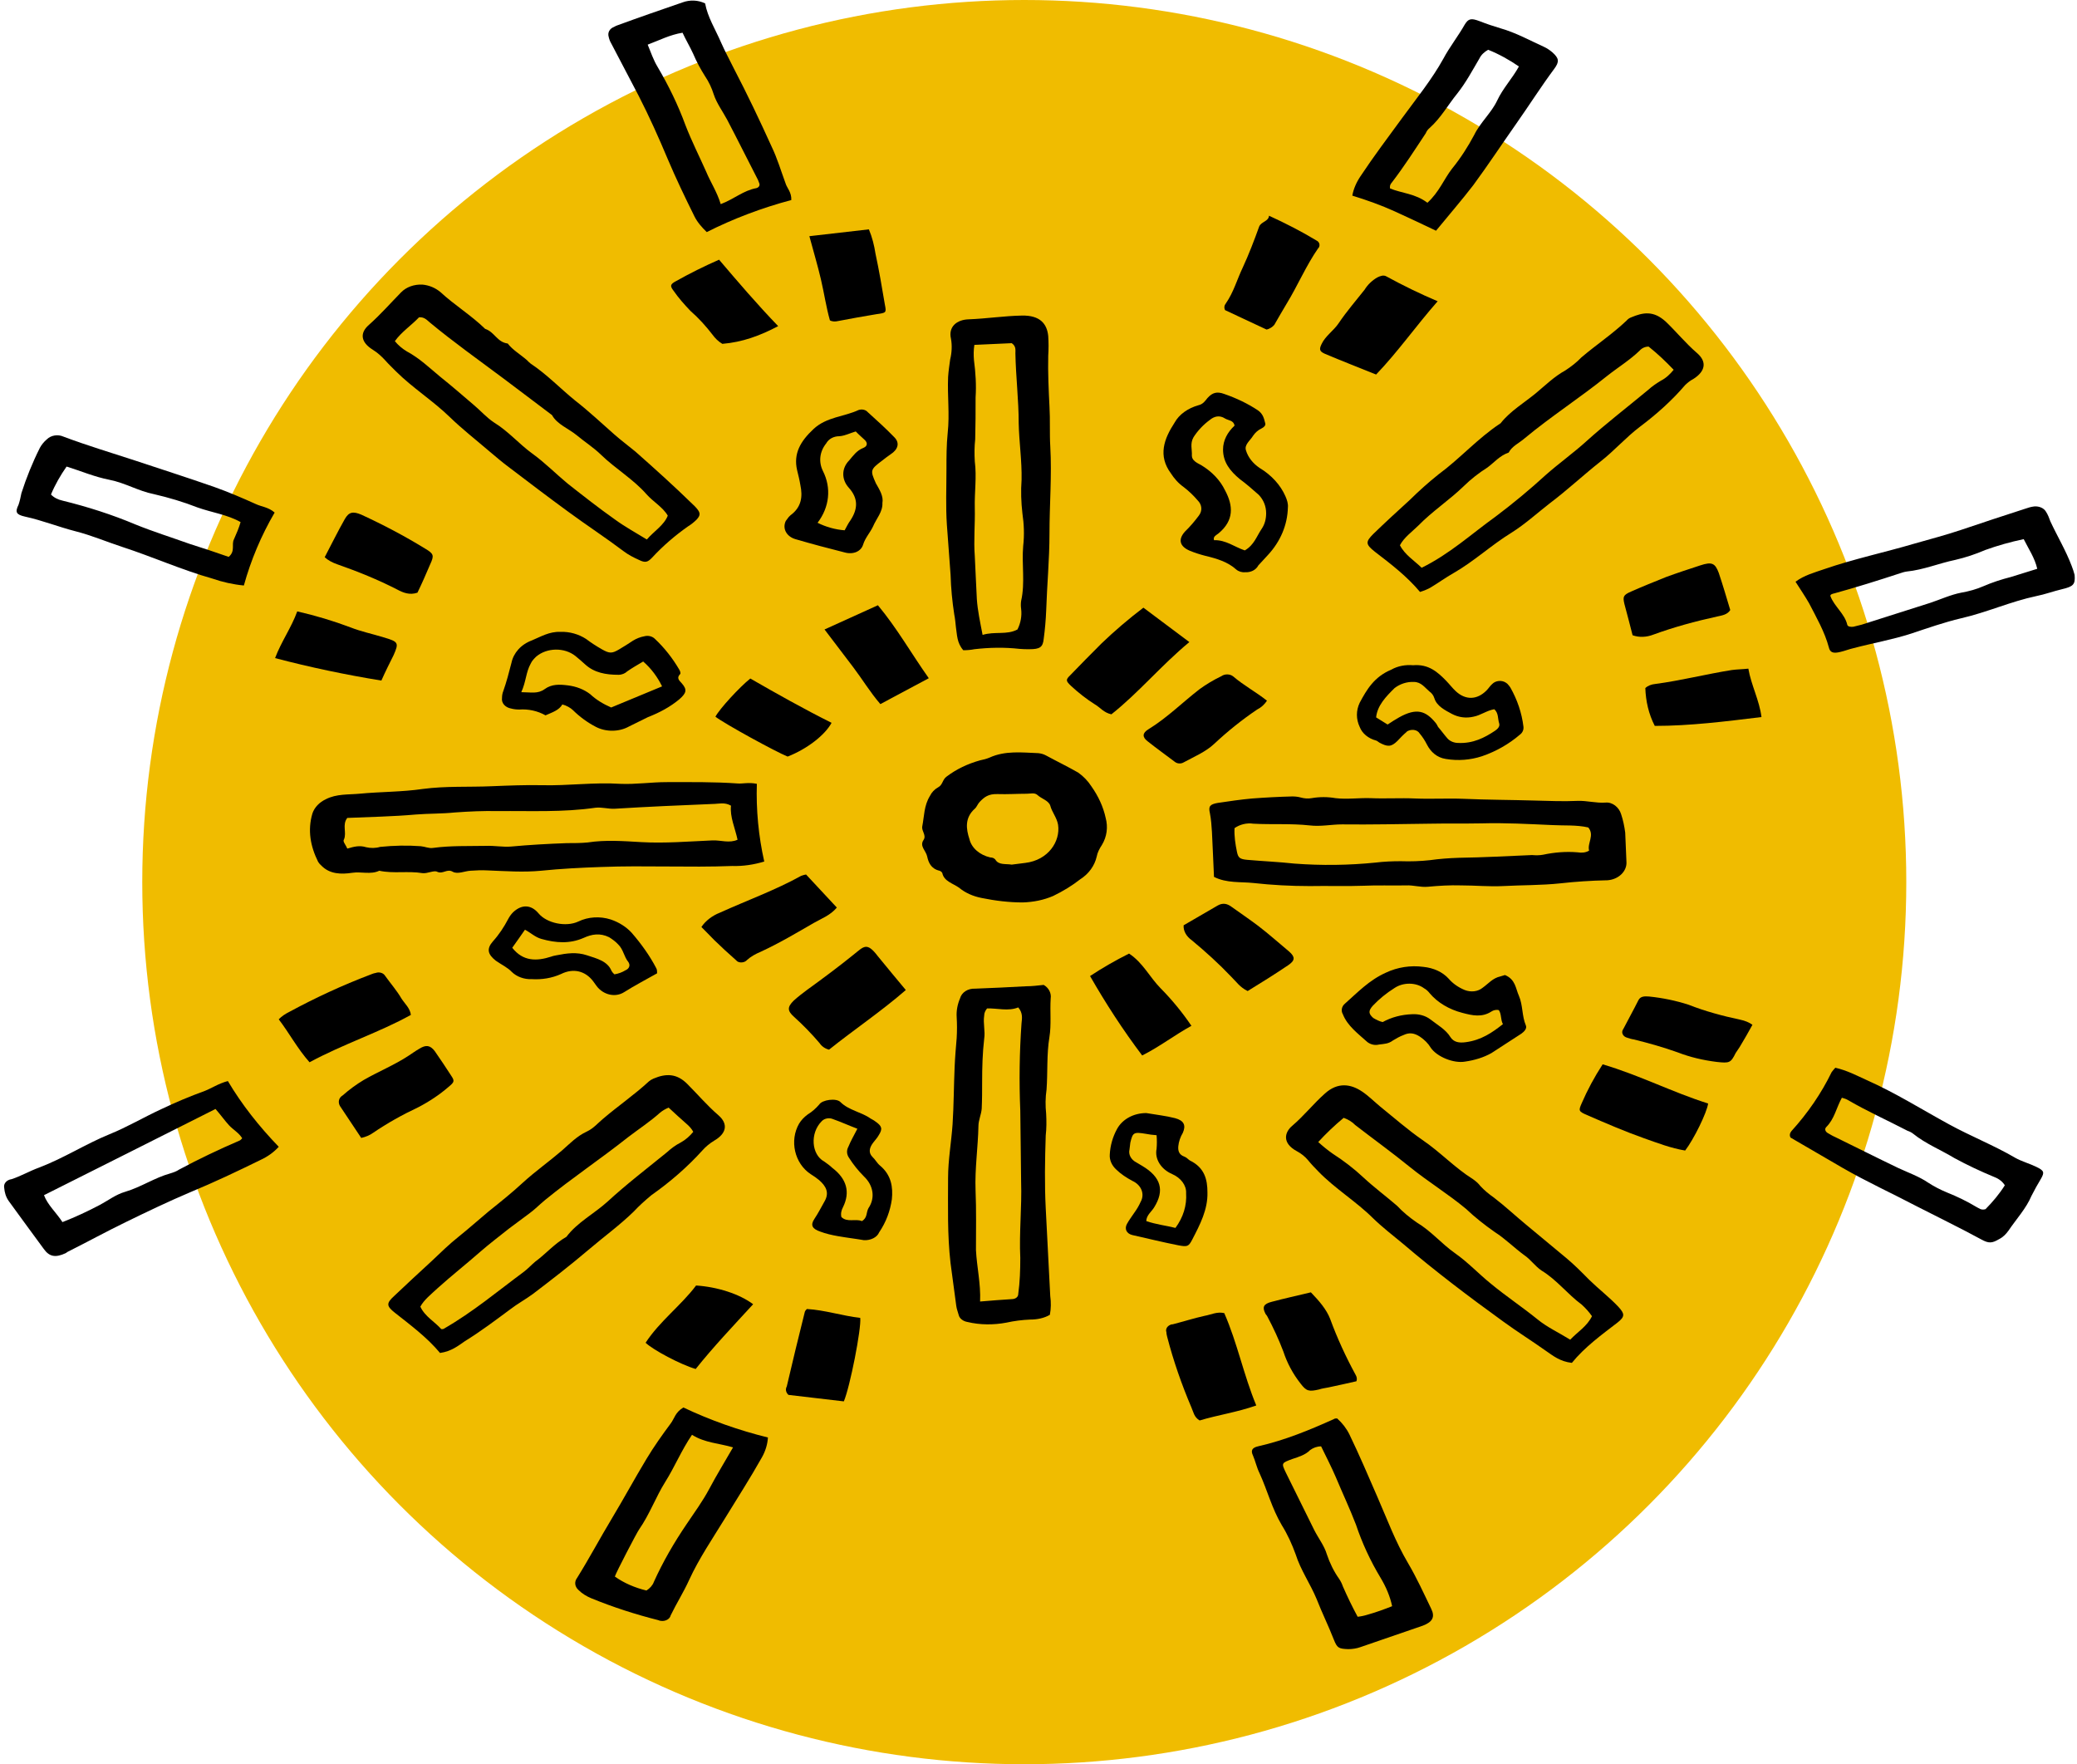 <?xml version="1.0" encoding="UTF-8"?> <svg xmlns="http://www.w3.org/2000/svg" width="73" height="62" viewBox="0 0 73 62" fill="none"><circle cx="36" cy="31" r="31" fill="#F0BC00"></circle><g clip-path="url(#clip0_7029_6308)"><path d="M26.601 27.546C26.572 28.456 26.659 29.379 26.861 30.277C26.5 30.385 26.125 30.445 25.736 30.433C24.207 30.492 22.663 30.409 21.134 30.468C20.428 30.492 19.721 30.528 19.014 30.6C18.394 30.66 17.759 30.612 17.125 30.588C16.923 30.576 16.735 30.588 16.533 30.6C16.331 30.612 16.086 30.732 15.913 30.636C15.711 30.516 15.567 30.732 15.365 30.636C15.249 30.576 15.019 30.708 14.846 30.684C14.341 30.6 13.822 30.708 13.331 30.6C13.028 30.744 12.696 30.624 12.379 30.672C11.99 30.732 11.586 30.72 11.297 30.421C11.254 30.385 11.211 30.337 11.182 30.289C10.908 29.738 10.807 29.175 10.98 28.588C11.052 28.373 11.225 28.193 11.456 28.085C11.831 27.893 12.249 27.93 12.639 27.893C13.374 27.822 14.124 27.834 14.86 27.726C15.668 27.618 16.476 27.666 17.283 27.63C17.875 27.606 18.466 27.582 19.043 27.594C19.966 27.618 20.875 27.486 21.798 27.546C22.346 27.57 22.88 27.486 23.428 27.486C24.264 27.486 25.101 27.474 25.938 27.534C26.111 27.546 26.312 27.486 26.601 27.546ZM12.206 29.822C12.451 29.75 12.639 29.702 12.87 29.774C13.028 29.81 13.201 29.81 13.36 29.762C13.836 29.714 14.312 29.702 14.788 29.738C14.932 29.75 15.076 29.822 15.221 29.798C15.841 29.714 16.461 29.738 17.081 29.726C17.37 29.714 17.687 29.774 17.961 29.75C18.61 29.69 19.259 29.654 19.923 29.63C20.168 29.63 20.413 29.63 20.658 29.606C21.279 29.51 21.913 29.558 22.534 29.594C23.37 29.642 24.207 29.57 25.043 29.534C25.332 29.522 25.635 29.642 25.923 29.51C25.837 29.103 25.649 28.708 25.692 28.313C25.462 28.181 25.26 28.253 25.058 28.253C23.904 28.301 22.764 28.349 21.61 28.421C21.38 28.433 21.163 28.361 20.932 28.385C19.793 28.552 18.639 28.492 17.5 28.504C16.995 28.492 16.49 28.516 15.985 28.552C15.524 28.6 15.062 28.588 14.615 28.624C13.807 28.696 13.014 28.708 12.206 28.744C12.018 28.983 12.192 29.259 12.091 29.498C12.033 29.57 12.148 29.678 12.206 29.822Z" fill="black"></path><path d="M42.668 30.816C42.64 30.265 42.625 29.75 42.596 29.235C42.582 29.019 42.567 28.792 42.524 28.576C42.467 28.337 42.524 28.265 42.798 28.217C43.202 28.157 43.606 28.097 44.01 28.061C44.486 28.025 44.947 28.001 45.423 27.989C45.524 27.989 45.625 28.001 45.712 28.025C45.842 28.061 45.971 28.073 46.101 28.049C46.375 28.001 46.664 28.001 46.938 28.049C47.342 28.097 47.746 28.037 48.164 28.049C48.683 28.073 49.217 28.037 49.736 28.061C50.313 28.085 50.89 28.049 51.453 28.073C52.275 28.109 53.097 28.109 53.919 28.133C54.424 28.145 54.943 28.169 55.448 28.145C55.78 28.133 56.097 28.229 56.429 28.205C56.674 28.181 56.905 28.372 56.977 28.612C57.049 28.828 57.092 29.043 57.121 29.259C57.136 29.594 57.15 29.941 57.164 30.277C57.193 30.612 56.89 30.912 56.486 30.936C56.472 30.936 56.472 30.936 56.458 30.936C55.91 30.948 55.376 30.983 54.842 31.043C54.164 31.115 53.486 31.103 52.823 31.139C52.332 31.163 51.842 31.115 51.352 31.115C50.962 31.103 50.573 31.127 50.183 31.163C49.924 31.187 49.678 31.103 49.419 31.115C48.928 31.127 48.438 31.103 47.947 31.127C47.313 31.151 46.664 31.127 46.029 31.139C45.366 31.139 44.702 31.103 44.053 31.031C43.606 30.983 43.116 31.043 42.668 30.816ZM43.39 29.103C43.375 29.378 43.419 29.666 43.476 29.941C43.519 30.145 43.577 30.193 43.837 30.217C44.385 30.265 44.947 30.289 45.495 30.349C46.447 30.421 47.399 30.409 48.351 30.313C48.64 30.277 48.943 30.265 49.231 30.265C49.577 30.277 49.924 30.265 50.255 30.229C50.587 30.181 50.933 30.157 51.279 30.145C52.13 30.133 52.996 30.085 53.847 30.049C53.977 30.061 54.106 30.061 54.236 30.037C54.626 29.953 55.044 29.918 55.448 29.953C55.592 29.977 55.736 29.965 55.852 29.893C55.78 29.63 56.054 29.355 55.823 29.079C55.405 28.983 54.972 29.019 54.554 28.995C53.731 28.959 52.909 28.912 52.087 28.935C51.467 28.947 50.847 28.935 50.227 28.947C49.202 28.959 48.193 28.983 47.169 28.971C46.794 28.971 46.419 29.055 46.029 29.007C45.366 28.935 44.717 28.983 44.053 28.947C43.822 28.912 43.577 28.971 43.39 29.103Z" fill="black"></path><path d="M14.845 10.001C15.09 10.024 15.306 10.12 15.479 10.264C15.97 10.719 16.575 11.09 17.051 11.557C17.383 11.665 17.47 12.025 17.845 12.072C18.018 12.3 18.292 12.456 18.523 12.659C18.566 12.707 18.609 12.743 18.652 12.779C19.229 13.162 19.691 13.653 20.225 14.085C20.701 14.456 21.133 14.863 21.595 15.27C21.826 15.474 22.085 15.665 22.331 15.869C23.023 16.48 23.701 17.091 24.35 17.725C24.393 17.761 24.436 17.809 24.48 17.857C24.624 18.025 24.624 18.109 24.48 18.264C24.393 18.348 24.292 18.432 24.191 18.492C23.73 18.815 23.297 19.187 22.922 19.594C22.763 19.762 22.677 19.785 22.46 19.678C22.273 19.594 22.085 19.498 21.927 19.378C21.292 18.899 20.614 18.456 19.979 17.989C19.273 17.474 18.58 16.947 17.888 16.42C17.643 16.24 17.412 16.037 17.181 15.845C16.72 15.45 16.244 15.079 15.811 14.659C15.22 14.085 14.498 13.629 13.921 13.055C13.792 12.923 13.662 12.803 13.546 12.671C13.417 12.528 13.272 12.396 13.099 12.288C12.695 12.037 12.623 11.713 12.97 11.414C13.373 11.055 13.72 10.659 14.095 10.276C14.282 10.084 14.556 9.989 14.845 10.001ZM23.47 18.121C23.297 17.821 22.951 17.63 22.72 17.366C22.258 16.839 21.624 16.468 21.119 15.977C20.874 15.737 20.542 15.522 20.268 15.294C19.994 15.067 19.576 14.911 19.402 14.588C18.826 14.156 18.263 13.725 17.686 13.294C16.821 12.647 15.926 12.013 15.104 11.33C15.003 11.246 14.917 11.138 14.729 11.15C14.455 11.438 14.109 11.665 13.878 11.989C13.994 12.132 14.138 12.252 14.296 12.348C14.744 12.588 15.09 12.923 15.465 13.234C15.869 13.558 16.258 13.893 16.648 14.228C16.893 14.432 17.095 14.671 17.369 14.851C17.874 15.162 18.234 15.594 18.71 15.941C19.157 16.264 19.532 16.648 19.951 16.995C20.499 17.426 21.047 17.857 21.624 18.264C21.97 18.516 22.345 18.72 22.734 18.959C22.994 18.66 23.34 18.456 23.47 18.121Z" fill="black"></path><path d="M33.857 22.851C33.626 22.588 33.64 22.3 33.597 22.037C33.583 21.893 33.568 21.737 33.539 21.594C33.467 21.127 33.424 20.672 33.41 20.204C33.366 19.617 33.323 19.031 33.28 18.444C33.236 17.797 33.265 17.138 33.265 16.48C33.265 16.061 33.265 15.641 33.309 15.21C33.381 14.551 33.294 13.905 33.323 13.246C33.337 13.042 33.366 12.839 33.395 12.635C33.453 12.396 33.467 12.144 33.424 11.905C33.323 11.473 33.64 11.234 34.044 11.222C34.679 11.198 35.285 11.102 35.919 11.09C36.554 11.078 36.799 11.378 36.842 11.809C36.857 12.036 36.857 12.276 36.842 12.503C36.828 13.102 36.857 13.701 36.886 14.288C36.914 14.755 36.886 15.222 36.914 15.689C36.972 16.719 36.886 17.737 36.886 18.755C36.886 19.654 36.799 20.552 36.77 21.462C36.756 21.797 36.727 22.121 36.684 22.444C36.655 22.743 36.554 22.815 36.179 22.815C36.063 22.815 35.948 22.815 35.833 22.803C35.299 22.743 34.765 22.755 34.246 22.815C34.131 22.839 33.986 22.851 33.857 22.851ZM34.246 12.12C34.217 12.3 34.217 12.479 34.232 12.659C34.289 13.09 34.318 13.533 34.289 13.965C34.289 14.456 34.289 14.947 34.275 15.438C34.246 15.701 34.246 15.953 34.261 16.216C34.333 16.767 34.246 17.306 34.261 17.857C34.275 18.408 34.217 18.983 34.261 19.546C34.289 20.049 34.304 20.552 34.333 21.055C34.361 21.462 34.448 21.857 34.535 22.312C34.967 22.18 35.386 22.324 35.761 22.121C35.876 21.893 35.919 21.642 35.89 21.402C35.876 21.306 35.876 21.21 35.89 21.115C36.035 20.48 35.905 19.833 35.962 19.186C36.006 18.803 35.991 18.42 35.934 18.037C35.89 17.653 35.876 17.258 35.905 16.863C35.919 16.192 35.818 15.534 35.804 14.875C35.804 14.06 35.703 13.234 35.688 12.42C35.688 12.3 35.717 12.168 35.559 12.06L34.246 12.12Z" fill="black"></path><path d="M49.91 20.803C49.448 20.252 48.886 19.821 48.323 19.39C47.991 19.127 47.991 19.043 48.265 18.767C48.684 18.36 49.116 17.965 49.549 17.57C49.866 17.258 50.198 16.959 50.559 16.671C51.323 16.108 51.929 15.414 52.722 14.887C52.737 14.875 52.751 14.875 52.751 14.863C53.083 14.444 53.573 14.156 53.992 13.809C54.323 13.533 54.626 13.234 55.016 13.018C55.218 12.887 55.419 12.731 55.578 12.563C56.097 12.12 56.674 11.737 57.165 11.27C57.208 11.222 57.251 11.186 57.309 11.162C57.756 10.97 58.117 10.911 58.549 11.306C58.924 11.665 59.242 12.06 59.646 12.408C60.006 12.719 59.934 13.054 59.516 13.318C59.4 13.378 59.314 13.45 59.227 13.533C58.766 14.072 58.232 14.551 57.641 14.995C57.136 15.378 56.746 15.833 56.256 16.216C55.65 16.695 55.088 17.222 54.468 17.689C54.02 18.037 53.602 18.42 53.126 18.719C52.405 19.162 51.813 19.725 51.078 20.145C50.804 20.3 50.559 20.48 50.299 20.636C50.184 20.707 50.054 20.755 49.91 20.803ZM57.944 12.18C57.814 12.18 57.698 12.24 57.626 12.324C57.28 12.659 56.847 12.923 56.472 13.222C55.535 13.977 54.511 14.635 53.588 15.402C53.4 15.569 53.141 15.677 53.025 15.905C52.708 16.013 52.52 16.252 52.275 16.432C51.972 16.623 51.698 16.839 51.453 17.078C50.948 17.57 50.342 17.965 49.852 18.468C49.621 18.695 49.347 18.887 49.203 19.162C49.376 19.498 49.708 19.701 49.967 19.953C50.962 19.462 51.712 18.767 52.563 18.156C53.184 17.689 53.775 17.198 54.338 16.683C54.799 16.276 55.319 15.905 55.766 15.498C56.458 14.875 57.208 14.3 57.929 13.701C58.059 13.581 58.218 13.473 58.376 13.378C58.564 13.282 58.708 13.138 58.824 12.995C58.549 12.707 58.261 12.432 57.944 12.18Z" fill="black"></path><path d="M55.246 47.895C54.828 47.847 54.582 47.643 54.337 47.475C53.832 47.116 53.313 46.793 52.823 46.434C51.611 45.559 50.443 44.673 49.318 43.715C48.957 43.415 48.582 43.128 48.25 42.804C47.659 42.218 46.909 41.763 46.332 41.164C46.202 41.032 46.087 40.912 45.971 40.769C45.87 40.649 45.74 40.541 45.582 40.457C45.048 40.17 45.149 39.786 45.423 39.559C45.842 39.2 46.159 38.792 46.563 38.433C47.024 38.014 47.486 38.098 47.875 38.361C48.106 38.517 48.294 38.709 48.51 38.888C49 39.283 49.476 39.703 49.995 40.062C50.63 40.493 51.121 41.032 51.77 41.439C51.871 41.511 51.957 41.583 52.029 41.679C52.173 41.834 52.332 41.966 52.505 42.086C52.895 42.385 53.241 42.709 53.616 43.02C54.092 43.415 54.568 43.811 55.044 44.206C55.332 44.445 55.592 44.709 55.852 44.972C56.183 45.296 56.558 45.583 56.876 45.919C57.106 46.17 57.121 46.266 56.847 46.481C56.284 46.913 55.693 47.344 55.246 47.895ZM55.953 46.254C55.852 46.11 55.736 45.978 55.592 45.847C55.087 45.475 54.727 44.984 54.178 44.649C53.948 44.493 53.803 44.266 53.573 44.11C53.212 43.846 52.909 43.535 52.534 43.296C52.173 43.044 51.827 42.769 51.524 42.481C50.89 41.954 50.183 41.523 49.548 41.008C48.914 40.493 48.265 40.026 47.63 39.535C47.529 39.427 47.385 39.343 47.226 39.283C46.909 39.547 46.606 39.834 46.332 40.134C46.49 40.278 46.664 40.421 46.837 40.541C47.226 40.792 47.587 41.068 47.919 41.379C48.294 41.727 48.712 42.038 49.101 42.373C49.303 42.589 49.534 42.781 49.794 42.96C50.313 43.272 50.659 43.703 51.135 44.038C51.611 44.373 51.972 44.769 52.404 45.116C52.924 45.547 53.501 45.93 54.034 46.362C54.366 46.637 54.784 46.829 55.188 47.08C55.448 46.805 55.779 46.613 55.953 46.254Z" fill="black"></path><path d="M15.466 47.547C15.019 47.009 14.442 46.577 13.879 46.134C13.576 45.895 13.576 45.799 13.851 45.547C14.283 45.14 14.716 44.733 15.163 44.326C15.48 44.026 15.783 43.727 16.13 43.452C16.476 43.176 16.822 42.865 17.168 42.577C17.586 42.242 18.005 41.907 18.38 41.559C18.812 41.164 19.303 40.817 19.75 40.433C20.024 40.194 20.269 39.93 20.63 39.763C20.86 39.655 21.019 39.463 21.192 39.32C21.726 38.864 22.303 38.469 22.808 38.002C22.851 37.966 22.909 37.93 22.966 37.906C23.413 37.715 23.788 37.727 24.149 38.086C24.51 38.445 24.841 38.84 25.245 39.188C25.606 39.499 25.534 39.835 25.101 40.086C24.942 40.182 24.798 40.302 24.683 40.433C24.163 41.008 23.558 41.535 22.894 42.002C22.678 42.182 22.462 42.374 22.274 42.577C21.784 43.056 21.207 43.475 20.687 43.919C20.053 44.458 19.389 44.972 18.726 45.476C18.466 45.667 18.178 45.823 17.932 46.014C17.413 46.398 16.908 46.781 16.346 47.128C16.101 47.296 15.87 47.488 15.466 47.547ZM23.5 38.924C23.385 38.972 23.284 39.032 23.197 39.104C22.851 39.415 22.447 39.679 22.072 39.966C21.12 40.721 20.096 41.404 19.159 42.17C18.956 42.338 18.783 42.517 18.581 42.661C18.351 42.829 18.12 43.008 17.889 43.176C17.557 43.44 17.211 43.703 16.894 43.978C16.404 44.41 15.87 44.829 15.379 45.272C15.149 45.487 14.903 45.679 14.774 45.919C14.932 46.266 15.293 46.458 15.509 46.709C15.553 46.709 15.581 46.709 15.596 46.697C16.62 46.11 17.485 45.38 18.408 44.697C18.553 44.589 18.668 44.458 18.812 44.338C19.187 44.062 19.49 43.703 19.909 43.464C20.284 42.961 20.889 42.649 21.351 42.23C22.014 41.619 22.736 41.068 23.442 40.493C23.587 40.361 23.745 40.242 23.933 40.146C24.106 40.05 24.25 39.918 24.366 39.775C24.308 39.667 24.221 39.571 24.12 39.487C23.933 39.32 23.716 39.128 23.5 38.924Z" fill="black"></path><path d="M36.682 34.612C36.87 34.72 36.956 34.912 36.928 35.091C36.899 35.547 36.956 36.002 36.884 36.445C36.783 37.056 36.827 37.678 36.783 38.289C36.74 38.577 36.74 38.864 36.769 39.139C36.783 39.391 36.783 39.654 36.754 39.906C36.726 40.756 36.711 41.607 36.754 42.457C36.812 43.487 36.855 44.517 36.913 45.547C36.942 45.763 36.942 45.99 36.899 46.206C36.697 46.325 36.452 46.373 36.206 46.373C35.918 46.385 35.644 46.421 35.37 46.481C34.923 46.565 34.447 46.565 33.999 46.457C33.855 46.433 33.725 46.337 33.697 46.218C33.668 46.11 33.624 46.002 33.61 45.894C33.538 45.391 33.48 44.888 33.408 44.385C33.293 43.391 33.322 42.397 33.322 41.391C33.322 40.768 33.437 40.133 33.48 39.511C33.523 38.84 33.523 38.169 33.552 37.499C33.567 37.151 33.596 36.816 33.624 36.481C33.639 36.229 33.639 35.99 33.624 35.738C33.61 35.523 33.653 35.295 33.74 35.091C33.797 34.876 34.014 34.732 34.273 34.744C34.865 34.72 35.456 34.696 36.062 34.66C36.264 34.66 36.466 34.636 36.682 34.612ZM34.447 45.739C34.85 45.703 35.197 45.679 35.557 45.655C35.687 45.655 35.788 45.583 35.788 45.475C35.846 45.056 35.86 44.637 35.86 44.206C35.817 43.319 35.918 42.421 35.889 41.535C35.875 40.696 35.875 39.858 35.86 39.032C35.817 38.014 35.831 36.984 35.903 35.966C35.918 35.798 35.961 35.606 35.788 35.403C35.442 35.547 35.052 35.427 34.692 35.439C34.634 35.511 34.591 35.594 34.591 35.69C34.548 35.966 34.634 36.241 34.591 36.505C34.533 37.008 34.519 37.511 34.519 38.014C34.519 38.325 34.519 38.648 34.504 38.96C34.49 39.163 34.389 39.367 34.389 39.571C34.374 40.325 34.259 41.068 34.288 41.834C34.317 42.529 34.302 43.224 34.302 43.93C34.331 44.517 34.475 45.116 34.447 45.739Z" fill="black"></path><path d="M32.457 29.523C32.572 29.355 32.385 29.211 32.414 29.043C32.486 28.684 32.471 28.313 32.688 27.965C32.745 27.846 32.846 27.738 32.976 27.666C33.135 27.582 33.12 27.403 33.265 27.295C33.611 27.031 34.015 26.84 34.447 26.72C34.563 26.696 34.664 26.672 34.779 26.624C35.327 26.373 35.919 26.445 36.496 26.468C36.597 26.48 36.683 26.504 36.77 26.552C37.145 26.756 37.52 26.936 37.895 27.151C38.082 27.283 38.241 27.451 38.356 27.63C38.602 27.977 38.775 28.349 38.861 28.744C38.948 29.067 38.904 29.403 38.731 29.69C38.645 29.822 38.573 29.954 38.544 30.109C38.472 30.421 38.27 30.708 37.967 30.9C37.678 31.127 37.361 31.319 37.015 31.487C36.683 31.63 36.323 31.702 35.948 31.714C35.457 31.714 34.981 31.654 34.505 31.558C34.202 31.499 33.928 31.379 33.712 31.199C33.495 31.044 33.178 30.972 33.12 30.684C33.106 30.648 33.063 30.612 33.02 30.6C32.717 30.529 32.63 30.301 32.587 30.097C32.544 29.894 32.313 29.738 32.457 29.523ZM35.558 30.385L36.034 30.325C36.842 30.229 37.275 29.57 37.188 28.984C37.145 28.732 36.972 28.54 36.914 28.313C36.856 28.133 36.611 28.073 36.467 27.942C36.366 27.846 36.222 27.894 36.092 27.894C35.746 27.894 35.4 27.918 35.068 27.906C34.736 27.894 34.592 28.014 34.433 28.181C34.361 28.253 34.332 28.361 34.26 28.421C33.899 28.744 33.957 29.139 34.072 29.487C34.145 29.798 34.433 30.049 34.808 30.133C34.88 30.133 34.938 30.157 34.981 30.205C35.097 30.409 35.342 30.349 35.558 30.385Z" fill="black"></path><path d="M8.008 37.99C8.498 38.816 9.104 39.583 9.797 40.301C9.623 40.493 9.407 40.649 9.147 40.768C8.34 41.164 7.532 41.547 6.695 41.894C5.931 42.218 5.181 42.577 4.445 42.936C3.753 43.271 3.075 43.643 2.383 43.99C2.354 44.002 2.339 44.026 2.311 44.038C1.95 44.206 1.734 44.17 1.532 43.882C1.113 43.319 0.71 42.756 0.306 42.206C0.205 42.062 0.161 41.906 0.147 41.738C0.118 41.595 0.234 41.463 0.407 41.439C0.738 41.331 1.041 41.152 1.373 41.032C2.253 40.697 3.003 40.205 3.854 39.858C4.474 39.607 5.037 39.271 5.657 38.984C6.162 38.744 6.667 38.529 7.2 38.337C7.445 38.241 7.662 38.086 8.008 37.99ZM2.195 42.948C2.657 42.768 3.089 42.565 3.522 42.337C3.811 42.182 4.07 41.978 4.402 41.882C4.965 41.715 5.426 41.391 5.989 41.235C6.104 41.2 6.205 41.164 6.292 41.104C6.984 40.732 7.691 40.397 8.412 40.086C8.455 40.074 8.484 40.026 8.513 40.002C8.397 39.81 8.195 39.702 8.051 39.547C7.907 39.391 7.763 39.187 7.575 38.972C5.556 39.99 3.551 40.996 1.546 42.002C1.676 42.349 1.979 42.613 2.195 42.948Z" fill="black"></path><path d="M46.996 49.847C47.183 50.014 47.328 50.206 47.428 50.41C47.775 51.128 48.092 51.871 48.409 52.601C48.755 53.392 49.044 54.182 49.491 54.937C49.794 55.452 50.039 55.991 50.299 56.53C50.443 56.817 50.357 56.997 50.01 57.129C49.289 57.38 48.554 57.632 47.818 57.883C47.688 57.931 47.529 57.955 47.385 57.955C47.039 57.943 46.996 57.907 46.88 57.62C46.693 57.14 46.462 56.673 46.275 56.194C46.058 55.667 45.712 55.176 45.539 54.625C45.409 54.266 45.251 53.919 45.049 53.595C44.702 53.008 44.544 52.374 44.27 51.775C44.169 51.571 44.126 51.356 44.039 51.152C43.952 50.972 44.01 50.877 44.212 50.829C45.164 50.613 46.029 50.254 46.88 49.871C46.909 49.847 46.953 49.847 46.996 49.847ZM48.929 56.446C48.856 56.099 48.712 55.763 48.525 55.452C48.164 54.853 47.876 54.23 47.659 53.583C47.443 53.02 47.183 52.47 46.953 51.919C46.794 51.547 46.606 51.188 46.433 50.829C46.289 50.829 46.159 50.877 46.044 50.961C45.885 51.128 45.64 51.2 45.424 51.272C45.034 51.416 45.034 51.416 45.193 51.751C45.525 52.422 45.856 53.092 46.188 53.763C46.332 54.05 46.549 54.326 46.635 54.625C46.736 54.925 46.88 55.224 47.068 55.488C47.126 55.572 47.169 55.667 47.198 55.751C47.356 56.111 47.529 56.47 47.717 56.817C47.832 56.805 47.948 56.781 48.063 56.745C48.366 56.661 48.655 56.554 48.929 56.446Z" fill="black"></path><path d="M27.812 7.03C26.773 7.306 25.764 7.689 24.84 8.156C24.667 7.988 24.509 7.809 24.408 7.605C24.076 6.935 23.759 6.276 23.47 5.593C23.153 4.839 22.821 4.096 22.446 3.365C22.129 2.755 21.797 2.132 21.48 1.521C21.436 1.449 21.408 1.365 21.393 1.294C21.35 1.15 21.422 1.006 21.581 0.946C21.624 0.922 21.667 0.898 21.711 0.886C22.461 0.611 23.225 0.347 23.989 0.084C24.249 -0.012 24.538 5.84893e-05 24.783 0.12C24.869 0.599 25.143 1.03 25.345 1.497C25.475 1.797 25.648 2.108 25.793 2.407C26.268 3.318 26.701 4.228 27.119 5.15C27.321 5.569 27.451 6.012 27.61 6.443C27.653 6.599 27.826 6.755 27.812 7.03ZM25.331 7.174C25.807 6.994 26.124 6.695 26.586 6.611C26.672 6.587 26.716 6.515 26.687 6.443C26.658 6.36 26.629 6.288 26.586 6.216C26.24 5.545 25.908 4.875 25.562 4.216C25.403 3.916 25.187 3.629 25.086 3.318C25.014 3.09 24.913 2.874 24.783 2.683C24.624 2.431 24.48 2.168 24.364 1.892C24.249 1.641 24.105 1.401 23.989 1.15C23.542 1.222 23.182 1.413 22.764 1.569C22.879 1.844 22.965 2.108 23.11 2.347C23.499 3.006 23.831 3.689 24.09 4.395C24.307 4.958 24.581 5.497 24.826 6.048C24.97 6.396 25.201 6.743 25.331 7.174Z" fill="black"></path><path d="M63.107 20.444C63.41 20.216 63.771 20.121 64.117 20.001C65.156 19.642 66.237 19.414 67.29 19.103C67.838 18.947 68.386 18.803 68.92 18.624C69.67 18.372 70.42 18.121 71.17 17.881C71.271 17.845 71.387 17.809 71.502 17.797C71.675 17.785 71.834 17.857 71.906 17.977C71.978 18.085 72.021 18.204 72.065 18.324C72.31 18.851 72.613 19.354 72.815 19.893C72.858 20.001 72.887 20.097 72.916 20.204C72.945 20.54 72.872 20.612 72.469 20.707C72.166 20.779 71.877 20.887 71.574 20.947C70.665 21.139 69.829 21.522 68.935 21.726C68.329 21.869 67.752 22.073 67.175 22.265C66.511 22.48 65.819 22.6 65.141 22.779C64.983 22.815 64.838 22.875 64.68 22.911C64.434 22.971 64.319 22.935 64.276 22.744C64.132 22.205 63.843 21.702 63.583 21.199C63.439 20.947 63.266 20.695 63.107 20.444ZM71.127 18.947C70.665 19.043 70.204 19.174 69.771 19.33C69.439 19.474 69.079 19.594 68.718 19.677C68.141 19.797 67.608 20.025 67.016 20.085C66.93 20.097 66.858 20.121 66.785 20.145C66.021 20.396 65.257 20.636 64.478 20.851C64.42 20.863 64.319 20.887 64.333 20.947C64.463 21.306 64.838 21.57 64.925 21.953C64.939 22.025 65.055 22.037 65.141 22.025C65.242 22.001 65.329 21.977 65.43 21.953C66.237 21.702 67.031 21.438 67.838 21.187C68.199 21.067 68.56 20.899 68.935 20.827C69.209 20.779 69.468 20.707 69.713 20.6C70.016 20.468 70.348 20.36 70.68 20.276C70.983 20.18 71.286 20.085 71.603 19.989C71.516 19.606 71.3 19.294 71.127 18.947Z" fill="black"></path><path d="M50.472 8.108C49.967 7.869 49.491 7.641 49.015 7.426C48.539 7.21 48.034 7.03 47.529 6.875C47.573 6.635 47.673 6.408 47.818 6.192C48.279 5.497 48.784 4.827 49.275 4.156C49.765 3.485 50.328 2.791 50.731 2.06C50.948 1.653 51.251 1.27 51.481 0.863C51.611 0.647 51.712 0.635 52.001 0.743C52.246 0.839 52.491 0.922 52.736 0.994C53.284 1.15 53.775 1.425 54.28 1.653C54.381 1.701 54.467 1.761 54.554 1.833C54.799 2.048 54.813 2.168 54.626 2.42C54.164 3.042 53.746 3.701 53.299 4.336C52.794 5.054 52.304 5.797 51.784 6.504C51.38 7.03 50.933 7.545 50.472 8.108ZM50.169 7.126C50.587 6.743 50.746 6.3 51.034 5.929C51.337 5.557 51.597 5.15 51.813 4.743C52.029 4.3 52.419 3.964 52.621 3.533C52.823 3.102 53.155 2.755 53.385 2.336C53.054 2.108 52.693 1.905 52.304 1.749C52.174 1.821 52.058 1.928 52.001 2.048C51.755 2.467 51.525 2.899 51.222 3.282C50.89 3.689 50.645 4.144 50.241 4.503C50.183 4.551 50.14 4.611 50.111 4.683C49.722 5.27 49.347 5.857 48.914 6.42C48.856 6.48 48.842 6.551 48.856 6.623C49.26 6.791 49.751 6.803 50.169 7.126Z" fill="black"></path><path d="M64.506 37.523C64.924 37.619 65.256 37.798 65.602 37.954C66.626 38.409 67.535 38.984 68.501 39.511C69.265 39.93 70.088 40.254 70.823 40.685C71.054 40.816 71.328 40.888 71.573 41.008C71.847 41.14 71.862 41.2 71.732 41.427C71.617 41.619 71.501 41.823 71.4 42.026C71.213 42.469 70.867 42.841 70.592 43.248C70.506 43.367 70.405 43.475 70.261 43.547C70.016 43.691 69.9 43.703 69.64 43.559C68.89 43.152 68.126 42.781 67.376 42.397C66.51 41.942 65.616 41.535 64.765 41.044C64.145 40.685 63.525 40.325 62.933 39.978C62.89 39.906 62.904 39.822 62.962 39.751C63.539 39.116 64.015 38.421 64.376 37.679C64.419 37.619 64.462 37.571 64.506 37.523ZM64.736 38.577C64.534 38.948 64.477 39.319 64.188 39.607C64.116 39.679 64.159 39.775 64.246 39.822C64.332 39.87 64.405 39.918 64.491 39.954C65.227 40.313 65.962 40.685 66.712 41.044C67.073 41.212 67.448 41.343 67.765 41.559C67.967 41.691 68.198 41.811 68.429 41.906C68.789 42.05 69.136 42.218 69.453 42.409C69.554 42.457 69.626 42.541 69.785 42.493C70.044 42.23 70.275 41.954 70.463 41.655C70.391 41.535 70.261 41.427 70.102 41.367C69.612 41.164 69.15 40.948 68.689 40.697C68.213 40.409 67.679 40.194 67.246 39.846C67.188 39.798 67.116 39.763 67.044 39.739C66.352 39.379 65.631 39.056 64.953 38.661C64.895 38.625 64.823 38.601 64.736 38.577Z" fill="black"></path><path d="M24.019 49.463C24.956 49.907 25.966 50.266 26.99 50.517C26.976 50.757 26.904 50.996 26.774 51.224C26.37 51.943 25.923 52.637 25.49 53.344C25.057 54.05 24.567 54.769 24.221 55.524C24.033 55.943 23.774 56.35 23.572 56.769C23.543 56.901 23.384 56.985 23.226 56.961C23.197 56.961 23.168 56.949 23.139 56.937C22.331 56.733 21.552 56.482 20.788 56.17C20.615 56.098 20.456 56.003 20.326 55.871C20.197 55.751 20.182 55.583 20.283 55.452C20.716 54.757 21.091 54.05 21.509 53.356C21.927 52.661 22.302 51.967 22.721 51.272C22.98 50.841 23.269 50.434 23.572 50.026C23.701 49.859 23.73 49.631 24.019 49.463ZM25.764 50.865C25.288 50.721 24.769 50.709 24.322 50.422C23.947 50.972 23.716 51.547 23.384 52.074C23.052 52.601 22.836 53.212 22.461 53.751C22.389 53.847 21.653 55.26 21.61 55.404C21.927 55.631 22.317 55.799 22.721 55.895C22.836 55.823 22.937 55.715 22.98 55.595C23.298 54.889 23.687 54.218 24.134 53.559C24.408 53.152 24.697 52.757 24.927 52.326C25.187 51.835 25.476 51.368 25.764 50.865Z" fill="black"></path><path d="M9.653 18.013C9.177 18.827 8.816 19.689 8.571 20.576C8.196 20.54 7.821 20.456 7.475 20.336C6.379 20.025 5.369 19.57 4.302 19.222C3.754 19.043 3.22 18.815 2.657 18.671C2.052 18.516 1.489 18.288 0.883 18.156C0.566 18.085 0.523 18.001 0.652 17.737C0.696 17.605 0.725 17.474 0.753 17.33C0.926 16.791 1.143 16.252 1.402 15.737C1.46 15.629 1.547 15.522 1.648 15.438C1.792 15.294 2.037 15.258 2.225 15.342C3.047 15.653 3.898 15.905 4.734 16.18C5.672 16.492 6.609 16.791 7.533 17.114C8.037 17.294 8.513 17.498 8.989 17.713C9.191 17.809 9.437 17.821 9.653 18.013ZM8.037 19.57C8.283 19.366 8.124 19.139 8.225 18.947C8.311 18.755 8.398 18.552 8.456 18.348C7.994 18.085 7.446 18.013 6.941 17.833C6.451 17.641 5.932 17.486 5.412 17.366C4.864 17.258 4.403 16.971 3.854 16.863C3.306 16.755 2.845 16.552 2.34 16.396C2.124 16.707 1.936 17.031 1.792 17.378C1.893 17.486 2.037 17.558 2.196 17.593C3.076 17.809 3.941 18.085 4.763 18.432C5.383 18.683 6.032 18.887 6.667 19.114C7.129 19.258 7.59 19.414 8.037 19.57Z" fill="black"></path><path d="M43.765 20.109C43.65 20.121 43.534 20.085 43.448 20.013C43.159 19.75 42.77 19.63 42.366 19.534C42.178 19.486 41.991 19.426 41.818 19.355C41.457 19.199 41.4 18.959 41.645 18.684C41.832 18.504 41.991 18.313 42.135 18.121C42.265 17.953 42.251 17.738 42.092 17.582C41.948 17.414 41.789 17.259 41.601 17.115C41.414 16.983 41.27 16.816 41.154 16.636C40.693 16.013 40.909 15.426 41.284 14.851C41.443 14.564 41.746 14.348 42.121 14.241C42.279 14.205 42.352 14.097 42.438 13.989C42.611 13.797 42.77 13.749 43.029 13.845C43.448 13.989 43.852 14.181 44.212 14.42C44.4 14.552 44.428 14.72 44.472 14.887C44.486 14.959 44.414 15.019 44.342 15.055C44.212 15.115 44.111 15.211 44.039 15.318C43.938 15.486 43.722 15.63 43.794 15.833C43.866 16.073 44.039 16.288 44.27 16.444C44.688 16.696 45.005 17.043 45.178 17.438C45.236 17.57 45.279 17.702 45.265 17.834C45.251 18.444 45.005 19.031 44.558 19.51C44.443 19.63 44.342 19.75 44.227 19.869C44.14 20.037 43.953 20.121 43.765 20.109ZM43.39 14.959C43.361 14.768 43.174 14.779 43.058 14.708C42.856 14.576 42.669 14.636 42.525 14.755C42.294 14.923 42.092 15.139 41.948 15.366C41.818 15.594 41.904 15.797 41.89 16.013C41.89 16.181 42.063 16.265 42.222 16.348C42.597 16.576 42.885 16.875 43.058 17.235C43.347 17.774 43.376 18.289 42.828 18.744C42.755 18.804 42.626 18.852 42.669 18.983C43.087 18.971 43.39 19.223 43.751 19.343C44.082 19.151 44.169 18.84 44.342 18.588C44.457 18.42 44.501 18.229 44.501 18.037C44.501 17.798 44.414 17.57 44.241 17.39C44.025 17.199 43.808 17.007 43.578 16.839C43.231 16.552 42.986 16.241 42.986 15.797C42.986 15.474 43.145 15.187 43.39 14.959Z" fill="black"></path><path d="M19.765 24.756C19.649 24.959 19.418 25.031 19.173 25.139C18.899 24.983 18.567 24.911 18.25 24.935C18.149 24.935 18.048 24.923 17.962 24.899C17.76 24.863 17.616 24.708 17.644 24.528C17.644 24.444 17.659 24.36 17.688 24.289C17.803 23.965 17.89 23.63 17.976 23.294C18.048 22.947 18.308 22.648 18.697 22.504C19.015 22.372 19.303 22.193 19.692 22.205C20.024 22.193 20.342 22.288 20.601 22.456C20.774 22.588 20.962 22.708 21.149 22.815C21.423 22.971 21.51 22.971 21.77 22.815C21.928 22.72 22.087 22.624 22.245 22.516C22.361 22.444 22.505 22.384 22.649 22.36C22.779 22.324 22.923 22.36 23.01 22.444C23.356 22.767 23.645 23.139 23.875 23.534C23.904 23.582 23.933 23.666 23.904 23.69C23.774 23.822 23.861 23.905 23.962 24.013C24.164 24.241 24.121 24.36 23.875 24.576C23.558 24.84 23.183 25.043 22.779 25.199C22.548 25.307 22.332 25.426 22.101 25.534C21.755 25.726 21.294 25.726 20.947 25.546C20.645 25.39 20.37 25.187 20.14 24.959C20.053 24.875 19.909 24.792 19.765 24.756ZM18.322 24.325C18.654 24.325 18.899 24.396 19.144 24.217C19.39 24.037 19.664 24.049 19.952 24.085C20.255 24.121 20.529 24.229 20.745 24.396C20.947 24.588 21.207 24.744 21.481 24.863L23.27 24.121C23.111 23.797 22.895 23.498 22.606 23.247C22.404 23.366 22.217 23.474 22.044 23.594C21.971 23.666 21.856 23.714 21.741 23.714C21.294 23.714 20.89 23.642 20.572 23.354C20.457 23.247 20.342 23.151 20.226 23.055C19.837 22.744 19.216 22.756 18.841 23.079C18.769 23.151 18.697 23.223 18.654 23.318C18.481 23.63 18.495 23.941 18.322 24.325Z" fill="black"></path><path d="M52.895 34.265C53.27 34.421 53.27 34.744 53.385 34.996C53.53 35.331 53.486 35.702 53.63 36.038C53.674 36.145 53.573 36.253 53.472 36.325C53.126 36.553 52.765 36.78 52.419 37.008C52.145 37.163 51.828 37.259 51.496 37.307C51.092 37.379 50.501 37.139 50.284 36.816C50.198 36.672 50.068 36.541 49.909 36.433C49.707 36.301 49.534 36.277 49.332 36.373C49.202 36.421 49.073 36.493 48.957 36.565C48.799 36.684 48.654 36.684 48.467 36.708C48.323 36.744 48.178 36.708 48.063 36.624C47.731 36.325 47.356 36.05 47.197 35.642C47.125 35.523 47.154 35.367 47.27 35.271C47.717 34.876 48.121 34.445 48.712 34.181C49.116 33.99 49.578 33.918 50.025 33.978C50.385 34.014 50.703 34.157 50.919 34.397C51.063 34.564 51.251 34.696 51.481 34.792C51.698 34.876 51.943 34.852 52.116 34.708C52.318 34.564 52.462 34.373 52.736 34.313L52.895 34.265ZM48.597 35.918C48.9 35.75 49.26 35.654 49.635 35.642C49.866 35.63 50.097 35.69 50.27 35.822C50.515 36.014 50.818 36.181 50.977 36.445C51.092 36.624 51.279 36.66 51.525 36.624C52.058 36.553 52.448 36.289 52.823 35.99C52.736 35.834 52.779 35.642 52.679 35.499C52.592 35.475 52.491 35.499 52.419 35.547C52.087 35.762 51.755 35.69 51.395 35.594C50.933 35.475 50.529 35.235 50.255 34.912C50.198 34.84 50.14 34.78 50.053 34.732C49.765 34.517 49.318 34.517 49.015 34.72C48.726 34.9 48.467 35.115 48.251 35.343C48.092 35.523 48.092 35.618 48.265 35.774C48.366 35.834 48.481 35.894 48.597 35.918Z" fill="black"></path><path d="M31.014 17.677C31.029 17.989 30.798 18.228 30.683 18.504C30.582 18.719 30.409 18.899 30.336 19.139C30.264 19.378 29.99 19.498 29.687 19.414C29.11 19.27 28.533 19.115 27.956 18.947C27.668 18.863 27.509 18.612 27.596 18.36C27.61 18.312 27.639 18.276 27.668 18.24C27.697 18.192 27.74 18.145 27.783 18.108C28.173 17.821 28.216 17.45 28.13 17.043C28.101 16.863 28.057 16.695 28.014 16.516C27.884 15.941 28.13 15.51 28.591 15.079C29.053 14.647 29.673 14.647 30.178 14.408C30.293 14.372 30.423 14.396 30.495 14.48C30.812 14.767 31.144 15.066 31.433 15.366C31.634 15.569 31.562 15.797 31.303 15.965C31.202 16.037 31.101 16.108 31.014 16.18C30.582 16.504 30.582 16.528 30.784 16.983C30.913 17.21 31.058 17.438 31.014 17.677ZM30.077 15.162C29.875 15.222 29.687 15.318 29.5 15.33C29.298 15.33 29.125 15.426 29.038 15.582C28.808 15.869 28.764 16.228 28.923 16.552C29.226 17.15 29.154 17.821 28.735 18.372C29.024 18.516 29.356 18.612 29.687 18.636C29.759 18.504 29.817 18.384 29.889 18.288C30.149 17.893 30.178 17.522 29.831 17.138C29.572 16.851 29.572 16.456 29.846 16.18C29.99 16.013 30.106 15.833 30.351 15.737C30.495 15.677 30.495 15.557 30.394 15.462C30.293 15.366 30.192 15.282 30.077 15.162Z" fill="black"></path><path d="M49.664 23.378C50.212 23.331 50.529 23.618 50.832 23.929C50.948 24.049 51.048 24.181 51.164 24.289C51.51 24.612 51.914 24.6 52.246 24.265C52.318 24.193 52.376 24.097 52.448 24.037C52.563 23.917 52.779 23.893 52.924 23.989C52.953 24.013 52.981 24.025 52.996 24.049C53.025 24.085 53.053 24.109 53.082 24.157C53.328 24.588 53.486 25.055 53.544 25.534C53.558 25.642 53.515 25.75 53.414 25.822C53.039 26.145 52.578 26.409 52.087 26.576C51.683 26.708 51.251 26.744 50.818 26.672C50.5 26.624 50.284 26.421 50.154 26.169C50.082 26.025 49.996 25.894 49.895 25.774C49.822 25.654 49.649 25.618 49.505 25.678C49.476 25.69 49.447 25.702 49.433 25.726C49.318 25.822 49.217 25.93 49.116 26.037C48.899 26.253 48.77 26.253 48.481 26.097C48.438 26.073 48.409 26.037 48.366 26.025C48.092 25.953 47.875 25.774 47.789 25.546C47.659 25.271 47.659 24.971 47.789 24.696C48.034 24.241 48.294 23.786 48.899 23.534C49.13 23.402 49.404 23.355 49.664 23.378ZM48.77 25.462C48.914 25.367 49.044 25.283 49.173 25.211C49.794 24.864 50.111 24.983 50.457 25.402C50.5 25.45 50.515 25.498 50.544 25.546C50.659 25.678 50.76 25.822 50.876 25.953C50.962 26.049 51.106 26.109 51.251 26.109C51.77 26.133 52.174 25.93 52.549 25.678C52.635 25.618 52.722 25.534 52.693 25.427C52.635 25.259 52.678 25.067 52.52 24.924C52.246 24.971 52.044 25.139 51.784 25.187C51.525 25.247 51.265 25.211 51.034 25.091C50.789 24.959 50.5 24.816 50.414 24.54C50.385 24.444 50.327 24.361 50.241 24.301C50.082 24.169 49.952 23.965 49.693 23.965C49.447 23.953 49.202 24.037 49.015 24.181C48.712 24.48 48.409 24.792 48.366 25.211L48.77 25.462Z" fill="black"></path><path d="M23.095 34.205C22.691 34.433 22.302 34.636 21.941 34.864C21.624 35.068 21.206 34.96 20.975 34.66C20.932 34.6 20.888 34.541 20.845 34.481C20.571 34.121 20.153 34.014 19.72 34.229C19.403 34.373 19.042 34.433 18.682 34.409C18.422 34.421 18.162 34.325 17.989 34.157C17.845 34.002 17.614 33.894 17.427 33.762C17.138 33.535 17.095 33.343 17.326 33.08C17.542 32.84 17.715 32.576 17.859 32.301C17.903 32.217 17.96 32.133 18.032 32.061C18.335 31.774 18.667 31.786 18.927 32.097C19.215 32.445 19.893 32.588 20.326 32.385C20.672 32.217 21.09 32.193 21.465 32.313C21.754 32.409 22.014 32.576 22.201 32.78C22.533 33.163 22.836 33.583 23.066 34.026C23.095 34.074 23.095 34.145 23.095 34.205ZM18.004 33.307C18.379 33.786 18.855 33.786 19.374 33.618C19.432 33.594 19.504 33.583 19.561 33.571C19.922 33.499 20.268 33.451 20.629 33.571C20.989 33.69 21.35 33.774 21.494 34.121C21.523 34.169 21.552 34.205 21.595 34.241C21.739 34.217 21.869 34.169 21.985 34.097C22.1 34.05 22.158 33.942 22.1 33.834C22.1 33.822 22.086 33.822 22.086 33.81C21.927 33.618 21.913 33.367 21.725 33.187C21.638 33.091 21.523 33.008 21.408 32.936C21.09 32.78 20.802 32.828 20.513 32.96C20.023 33.175 19.533 33.139 19.028 32.996C18.811 32.936 18.653 32.78 18.451 32.672C18.306 32.876 18.162 33.091 18.004 33.307Z" fill="black"></path><path d="M30.365 43.583C30.091 43.535 29.774 43.499 29.442 43.44C29.24 43.404 29.024 43.356 28.836 43.284C28.548 43.188 28.476 43.056 28.62 42.841C28.764 42.625 28.865 42.421 28.981 42.218C29.154 41.918 29.038 41.691 28.793 41.475C28.707 41.403 28.606 41.332 28.49 41.26C27.928 40.888 27.74 40.086 28.086 39.487C28.159 39.367 28.259 39.26 28.389 39.164C28.548 39.068 28.678 38.948 28.793 38.816C28.894 38.649 29.399 38.577 29.543 38.733C29.832 39.02 30.279 39.08 30.596 39.307C30.654 39.343 30.712 39.367 30.755 39.403C31 39.571 31.029 39.667 30.885 39.894C30.827 40.002 30.726 40.098 30.654 40.206C30.553 40.361 30.524 40.517 30.668 40.661C30.769 40.757 30.827 40.877 30.928 40.96C31.332 41.296 31.389 41.727 31.346 42.146C31.288 42.553 31.144 42.948 30.899 43.308C30.827 43.487 30.596 43.595 30.365 43.583ZM30.134 39.667C29.817 39.547 29.558 39.427 29.284 39.331C29.154 39.272 28.981 39.295 28.88 39.403C28.461 39.822 28.519 40.577 28.966 40.817C29.067 40.888 29.168 40.96 29.255 41.044C29.759 41.427 29.889 41.895 29.63 42.421C29.572 42.529 29.543 42.649 29.572 42.769C29.774 42.972 30.077 42.817 30.293 42.913C30.495 42.793 30.437 42.613 30.524 42.457C30.769 42.098 30.697 41.655 30.365 41.343C30.163 41.14 29.99 40.924 29.846 40.697C29.759 40.577 29.745 40.433 29.817 40.302C29.904 40.086 30.019 39.894 30.134 39.667Z" fill="black"></path><path d="M40.289 39.116C40.635 39.176 40.981 39.212 41.299 39.295C41.616 39.379 41.688 39.547 41.573 39.81C41.486 39.954 41.429 40.122 41.414 40.278C41.4 40.433 41.429 40.577 41.631 40.649C41.703 40.673 41.76 40.745 41.818 40.781C42.337 41.032 42.438 41.451 42.438 41.906C42.453 42.505 42.179 43.032 41.905 43.559C41.775 43.811 41.732 43.822 41.414 43.763C40.866 43.655 40.333 43.523 39.799 43.403C39.597 43.355 39.51 43.188 39.611 43.008C39.683 42.876 39.784 42.745 39.871 42.613C39.957 42.493 40.03 42.373 40.087 42.242C40.246 41.966 40.116 41.643 39.799 41.499C39.597 41.391 39.395 41.26 39.236 41.104C39.078 40.96 38.991 40.769 39.005 40.577C39.02 40.266 39.106 39.954 39.265 39.667C39.453 39.331 39.842 39.116 40.289 39.116ZM41.313 43.152C41.587 42.781 41.717 42.361 41.688 41.93C41.703 41.655 41.501 41.391 41.198 41.26C40.808 41.092 40.578 40.733 40.65 40.373C40.664 40.218 40.664 40.05 40.65 39.894C40.505 39.882 40.39 39.87 40.275 39.846C39.842 39.774 39.813 39.798 39.727 40.158C39.712 40.242 39.712 40.325 39.698 40.397C39.654 40.577 39.755 40.757 39.943 40.852L40.145 40.972C40.808 41.367 40.938 41.834 40.563 42.433C40.477 42.577 40.289 42.709 40.289 42.912C40.635 43.032 40.981 43.068 41.313 43.152Z" fill="black"></path><path d="M10.879 37.331C10.446 36.84 10.172 36.313 9.797 35.822C9.898 35.714 10.028 35.63 10.172 35.558C11.081 35.067 12.033 34.624 13.013 34.253C13.071 34.229 13.129 34.205 13.201 34.193C13.331 34.145 13.475 34.193 13.533 34.289C13.72 34.552 13.951 34.816 14.11 35.091C14.225 35.271 14.412 35.427 14.441 35.666C13.345 36.277 12.076 36.684 10.879 37.331Z" fill="black"></path><path d="M43.029 46.146C43.491 47.2 43.707 48.314 44.154 49.392C43.477 49.631 42.798 49.727 42.164 49.919C41.962 49.799 41.947 49.619 41.875 49.463C41.529 48.649 41.241 47.823 41.024 46.984C41.01 46.924 40.996 46.877 40.996 46.817C40.952 46.697 41.039 46.577 41.183 46.541C41.197 46.541 41.197 46.541 41.212 46.541C41.587 46.445 41.962 46.325 42.337 46.242C42.553 46.206 42.77 46.086 43.029 46.146Z" fill="black"></path><path d="M41.802 22.564C40.793 23.402 40.028 24.337 39.062 25.103C38.788 25.043 38.672 24.864 38.485 24.756C38.182 24.564 37.908 24.349 37.648 24.109C37.461 23.93 37.446 23.893 37.619 23.726C37.98 23.355 38.34 22.983 38.715 22.612C39.177 22.169 39.667 21.75 40.187 21.355L41.802 22.564Z" fill="black"></path><path d="M59.228 40.433C58.723 40.349 58.261 40.169 57.785 40.002C57.107 39.762 56.444 39.475 55.78 39.187C55.477 39.056 55.477 39.032 55.593 38.768C55.795 38.301 56.04 37.846 56.328 37.403C57.627 37.786 58.78 38.385 60.035 38.78C59.992 39.103 59.531 40.038 59.228 40.433Z" fill="black"></path><path d="M50.529 10.587C49.751 11.474 49.145 12.348 48.366 13.162C47.774 12.923 47.154 12.683 46.563 12.432C46.375 12.348 46.361 12.276 46.447 12.096C46.577 11.809 46.88 11.617 47.053 11.354C47.327 10.947 47.659 10.563 47.962 10.18C48.063 10.012 48.222 9.857 48.409 9.749C48.51 9.701 48.625 9.653 48.726 9.713C49.318 10.036 49.909 10.324 50.529 10.587Z" fill="black"></path><path d="M31.836 34.792C30.97 35.546 30.004 36.193 29.138 36.888C28.994 36.852 28.879 36.768 28.807 36.66C28.532 36.337 28.23 36.025 27.912 35.738C27.667 35.522 27.667 35.391 27.898 35.163C28.042 35.031 28.201 34.912 28.359 34.792C28.922 34.385 29.47 33.977 30.004 33.546C30.364 33.259 30.465 33.091 30.855 33.606C31.186 34.013 31.518 34.409 31.836 34.792Z" fill="black"></path><path d="M29.412 31.894C29.181 32.17 28.878 32.277 28.605 32.433C27.984 32.792 27.378 33.152 26.729 33.451C26.556 33.523 26.383 33.619 26.253 33.739C26.181 33.822 26.037 33.846 25.936 33.798C25.907 33.786 25.893 33.763 25.864 33.739C25.604 33.511 25.345 33.272 25.099 33.032C24.955 32.888 24.811 32.733 24.652 32.577C24.797 32.361 25.027 32.182 25.301 32.074C26.253 31.643 27.249 31.283 28.157 30.78C28.215 30.756 28.273 30.744 28.33 30.732L29.412 31.894Z" fill="black"></path><path d="M44.515 11.581L43.058 10.899C43.015 10.815 43.029 10.731 43.087 10.659C43.361 10.264 43.477 9.821 43.679 9.402C43.895 8.934 44.083 8.443 44.255 7.964C44.328 7.785 44.587 7.785 44.602 7.581C45.179 7.845 45.741 8.132 46.275 8.455C46.376 8.503 46.405 8.623 46.347 8.707C46.347 8.707 46.347 8.719 46.333 8.719C45.9 9.342 45.611 10.036 45.222 10.671C45.078 10.911 44.934 11.162 44.789 11.414C44.731 11.485 44.631 11.557 44.515 11.581Z" fill="black"></path><path d="M44.53 24.624C44.443 24.756 44.328 24.863 44.184 24.935C43.65 25.295 43.145 25.702 42.684 26.133C42.381 26.421 41.977 26.588 41.602 26.792C41.501 26.852 41.371 26.84 41.285 26.768C40.967 26.528 40.635 26.289 40.333 26.049C40.145 25.905 40.145 25.762 40.361 25.63C41.025 25.223 41.559 24.684 42.164 24.217C42.395 24.049 42.655 23.893 42.929 23.762C43.044 23.678 43.232 23.678 43.347 23.774C43.708 24.085 44.155 24.325 44.53 24.624Z" fill="black"></path><path d="M46.073 45.416C46.362 45.715 46.621 46.014 46.751 46.35C46.996 47.02 47.299 47.679 47.645 48.314C47.689 48.386 47.703 48.47 47.674 48.541C47.371 48.613 47.025 48.685 46.694 48.757C46.578 48.781 46.463 48.793 46.362 48.829C46.001 48.913 45.915 48.889 45.713 48.625C45.439 48.278 45.237 47.895 45.107 47.499C44.948 47.08 44.761 46.673 44.544 46.266C44.53 46.23 44.487 46.194 44.472 46.158C44.357 45.931 44.414 45.823 44.689 45.751C45.136 45.631 45.583 45.535 46.073 45.416Z" fill="black"></path><path d="M61.593 36.014C61.449 36.277 61.305 36.529 61.146 36.792C61.103 36.864 61.045 36.936 61.002 37.008C60.829 37.355 60.786 37.367 60.339 37.319C59.863 37.26 59.401 37.152 58.968 36.984C58.464 36.804 57.959 36.661 57.425 36.529C57.338 36.517 57.266 36.493 57.194 36.469C57.05 36.433 56.978 36.301 57.035 36.194C57.035 36.182 57.05 36.17 57.05 36.17C57.223 35.834 57.411 35.499 57.584 35.152C57.656 35.008 57.8 35.008 57.959 35.02C58.435 35.068 58.896 35.164 59.343 35.307C59.92 35.535 60.541 35.703 61.161 35.834C61.334 35.87 61.478 35.93 61.593 36.014Z" fill="black"></path><path d="M12.696 39.99L11.946 38.864C11.874 38.733 11.903 38.577 12.047 38.493C12.278 38.289 12.523 38.11 12.783 37.954C13.302 37.655 13.865 37.427 14.355 37.104C14.485 37.02 14.615 36.924 14.744 36.852C14.975 36.709 15.119 36.732 15.278 36.936C15.48 37.224 15.668 37.511 15.855 37.798C15.985 37.99 15.97 38.026 15.768 38.194C15.451 38.469 15.091 38.709 14.701 38.912C14.139 39.176 13.605 39.475 13.114 39.81C12.999 39.894 12.855 39.954 12.696 39.99Z" fill="black"></path><path d="M28.447 8.3L30.539 8.06C30.654 8.336 30.726 8.623 30.77 8.91C30.899 9.509 31 10.108 31.101 10.707C31.159 10.994 31.145 10.994 30.798 11.042C30.351 11.114 29.904 11.198 29.457 11.282C29.356 11.306 29.255 11.306 29.169 11.258C29.039 10.803 28.966 10.3 28.851 9.809C28.736 9.318 28.591 8.839 28.447 8.3Z" fill="black"></path><path d="M28.98 22.121L30.856 21.27C31.534 22.085 32.024 22.959 32.644 23.834L30.942 24.744C30.581 24.325 30.308 23.869 29.99 23.45C29.673 23.031 29.341 22.6 28.98 22.121Z" fill="black"></path><path d="M40.144 37.092C39.466 36.194 38.861 35.259 38.312 34.301C38.745 34.014 39.207 33.75 39.683 33.511C40.173 33.834 40.404 34.337 40.793 34.732C41.197 35.14 41.558 35.583 41.875 36.05C41.284 36.373 40.764 36.78 40.144 37.092Z" fill="black"></path><path d="M29.658 49.248L27.711 49.02C27.624 48.937 27.595 48.829 27.653 48.721C27.855 47.847 28.071 46.972 28.288 46.098C28.302 46.062 28.331 46.026 28.36 46.002C28.994 46.038 29.6 46.242 30.235 46.314C30.278 46.685 29.874 48.745 29.658 49.248Z" fill="black"></path><path d="M13.404 23.917C12.149 23.713 10.894 23.45 9.668 23.127C9.884 22.552 10.245 22.049 10.447 21.486C11.082 21.63 11.716 21.821 12.322 22.049C12.682 22.192 13.086 22.276 13.476 22.396C14.009 22.552 14.024 22.588 13.836 23.019C13.692 23.306 13.548 23.594 13.404 23.917Z" fill="black"></path><path d="M57.828 24.181C57.915 24.097 58.044 24.049 58.174 24.037C59.083 23.917 59.963 23.69 60.871 23.546C61.045 23.522 61.232 23.522 61.449 23.498C61.55 24.085 61.838 24.612 61.91 25.199C60.641 25.354 59.4 25.51 58.16 25.51C57.944 25.091 57.843 24.636 57.828 24.181Z" fill="black"></path><path d="M57.38 22.324C57.279 21.941 57.193 21.582 57.092 21.223C57.034 20.971 57.049 20.911 57.323 20.791C57.727 20.612 58.145 20.444 58.563 20.276C58.953 20.133 59.356 20.001 59.76 19.869C60.164 19.737 60.279 19.785 60.409 20.133C60.554 20.564 60.683 21.007 60.813 21.438C60.712 21.606 60.51 21.63 60.352 21.666C59.587 21.833 58.837 22.037 58.116 22.3C57.871 22.396 57.611 22.408 57.38 22.324Z" fill="black"></path><path d="M11.412 19.582C11.657 19.115 11.874 18.672 12.119 18.241C12.263 17.989 12.407 17.965 12.696 18.085C13.475 18.444 14.225 18.839 14.946 19.282C15.249 19.462 15.263 19.522 15.119 19.833C14.975 20.169 14.831 20.504 14.672 20.828C14.398 20.923 14.167 20.828 13.965 20.72C13.287 20.372 12.58 20.085 11.859 19.833C11.686 19.773 11.527 19.69 11.412 19.582Z" fill="black"></path><path d="M43.851 34.828C43.577 34.696 43.447 34.493 43.274 34.325C42.841 33.87 42.38 33.451 41.889 33.044C41.702 32.912 41.586 32.72 41.601 32.517L42.798 31.822C42.986 31.714 43.144 31.762 43.288 31.87C43.606 32.097 43.923 32.313 44.226 32.541C44.601 32.828 44.947 33.139 45.308 33.439C45.524 33.63 45.524 33.75 45.279 33.918C44.817 34.229 44.341 34.529 43.851 34.828Z" fill="black"></path><path d="M25.145 25.187C25.289 24.911 25.995 24.145 26.371 23.845C27.308 24.384 28.246 24.911 29.227 25.402C28.996 25.833 28.361 26.324 27.683 26.588C27.265 26.42 25.491 25.45 25.145 25.187Z" fill="black"></path><path d="M22.691 47.188C23.182 46.433 23.946 45.87 24.465 45.176C25.216 45.224 25.994 45.475 26.47 45.834C25.778 46.589 25.071 47.332 24.451 48.11C23.917 47.954 22.951 47.439 22.691 47.188Z" fill="black"></path><path d="M27.35 11.461C26.715 11.797 26.095 12.024 25.388 12.084C25.244 12 25.129 11.881 25.042 11.761C24.811 11.461 24.552 11.174 24.263 10.922C24.047 10.695 23.845 10.467 23.672 10.216C23.542 10.048 23.556 9.988 23.759 9.88C24.249 9.605 24.754 9.354 25.273 9.126C25.936 9.904 26.6 10.683 27.35 11.461Z" fill="black"></path></g><defs><clipPath id="clip0_7029_6308"><rect width="72.797" height="57.955" fill="white" transform="translate(0.133)"></rect></clipPath></defs></svg> 